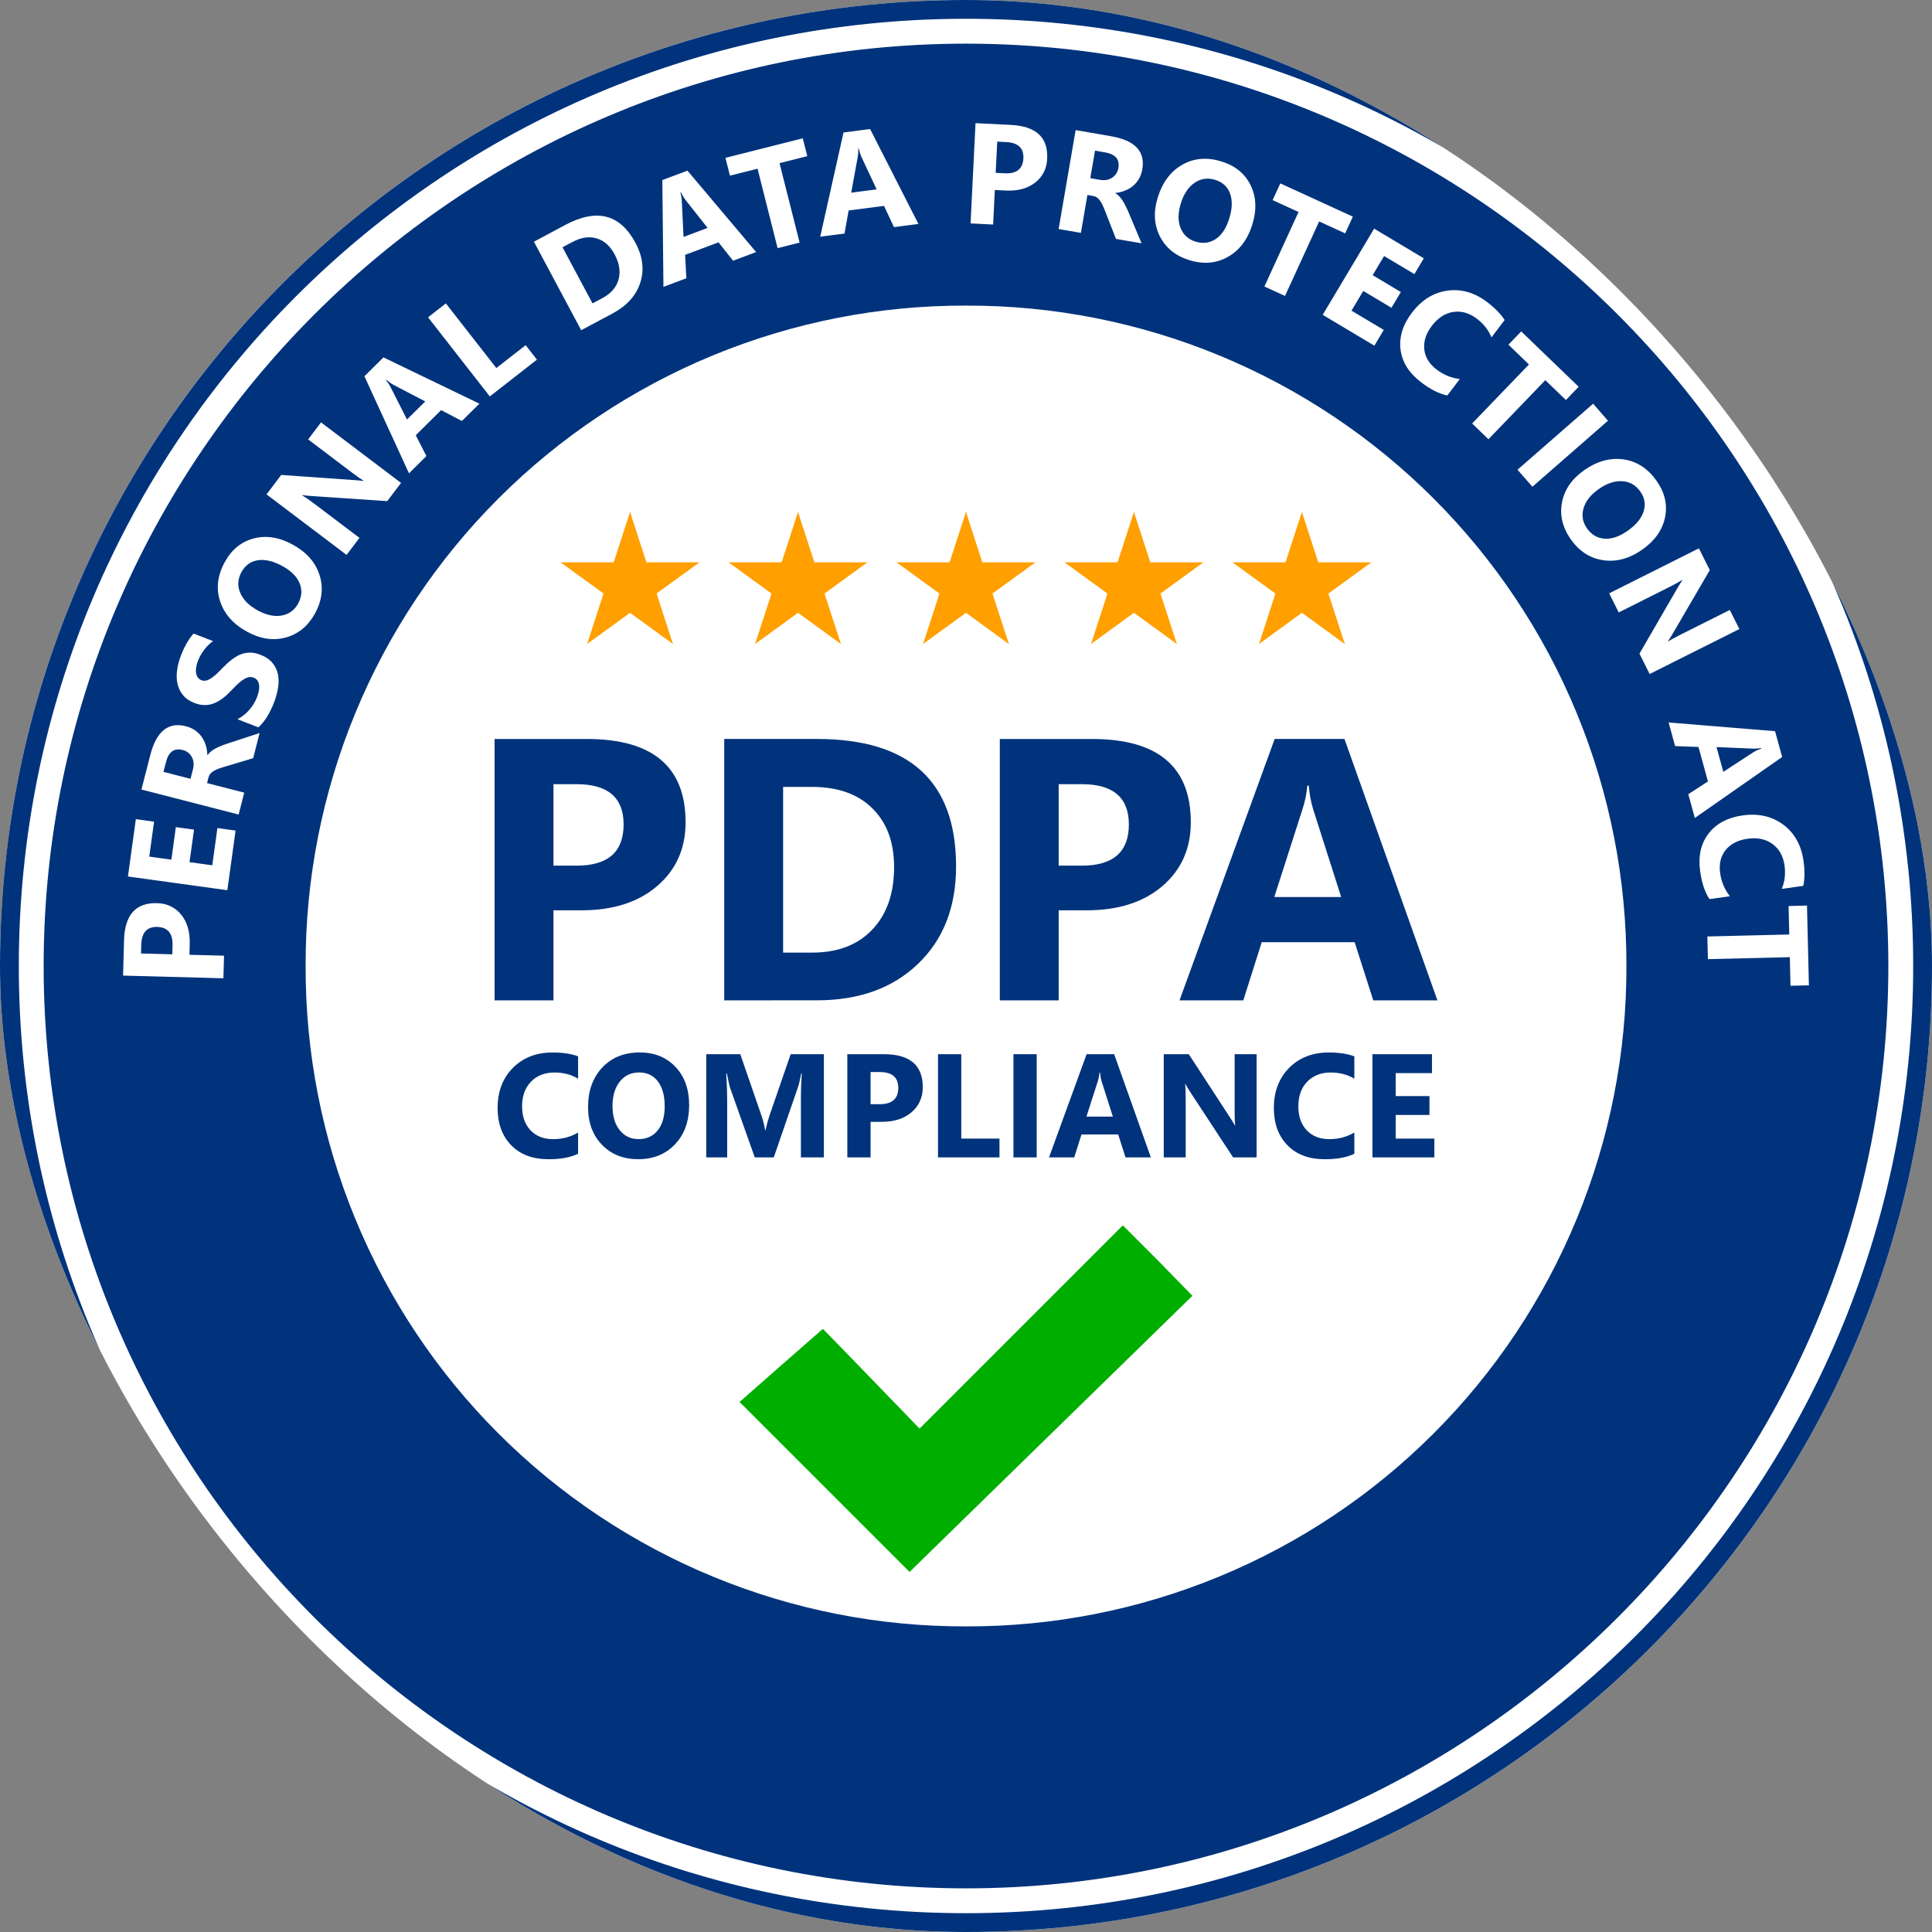 <svg width="64" height="64" viewBox="0 0 64 64" fill="none" xmlns="http://www.w3.org/2000/svg">
<rect x="0" y="0" width="64" height="64" fill="#808080" stroke="none"/>
<g clip-path="url(#clip0_24_2353)">
<rect width="64" height="64" rx="32" fill="white"/>
<path fill-rule="evenodd" clip-rule="evenodd" d="M32 0C14.33 0 0 14.33 0 32C0 49.67 14.33 64 32 64C49.67 64 64 49.67 64 32C64 14.33 49.67 0 32 0ZM32 0.622C49.334 0.622 63.377 14.667 63.377 32C63.377 49.332 49.333 63.377 32 63.377C14.668 63.377 0.623 49.332 0.623 32C0.623 14.666 14.668 0.622 32 0.622ZM62.554 32C62.554 15.178 48.822 1.446 32 1.446C15.178 1.446 1.446 15.178 1.446 32C1.446 48.822 15.178 62.554 32 62.554C48.822 62.554 62.554 48.822 62.554 32ZM53.877 32C53.885 34.875 53.325 37.724 52.229 40.382C51.133 43.04 49.522 45.455 47.488 47.488C45.455 49.521 43.04 51.132 40.382 52.228C37.724 53.325 34.876 53.885 32 53.876C29.125 53.885 26.277 53.325 23.619 52.228C20.96 51.132 18.546 49.521 16.512 47.488C14.479 45.455 12.868 43.04 11.772 40.382C10.675 37.724 10.116 34.875 10.124 32C10.116 29.125 10.675 26.276 11.772 23.618C12.868 20.96 14.479 18.545 16.512 16.512C18.546 14.479 20.96 12.868 23.619 11.771C26.277 10.675 29.125 10.115 32 10.124C34.876 10.115 37.724 10.675 40.382 11.771C43.04 12.868 45.455 14.479 47.488 16.512C49.522 18.545 51.133 20.96 52.229 23.618C53.325 26.276 53.885 29.125 53.877 32Z" fill="#00337C"/>
<path d="M6.276 31.628L7.421 31.659L7.4 32.407L4.077 32.318L4.109 31.145C4.131 30.308 4.496 29.899 5.202 29.918C5.536 29.927 5.803 30.055 6.003 30.301C6.202 30.546 6.296 30.869 6.285 31.271L6.276 31.628ZM4.672 31.585L5.708 31.613L5.716 31.318C5.727 30.92 5.557 30.716 5.208 30.706C4.867 30.697 4.691 30.892 4.68 31.291L4.672 31.585ZM7.804 27.514L7.531 29.489L4.238 29.035L4.5 27.135L5.104 27.219L4.944 28.376L5.677 28.477L5.825 27.4L6.427 27.483L6.278 28.56L7.032 28.664L7.202 27.431L7.804 27.514ZM8.6 24.282L8.386 25.115L7.428 25.403C7.356 25.424 7.291 25.445 7.232 25.467C7.174 25.489 7.123 25.513 7.079 25.54C7.035 25.565 6.998 25.595 6.97 25.629C6.941 25.662 6.921 25.701 6.909 25.745L6.859 25.941L8.091 26.258L7.905 26.983L4.685 26.154L4.981 25.005C5.183 24.224 5.575 23.908 6.159 24.058C6.271 24.087 6.371 24.131 6.458 24.19C6.543 24.249 6.616 24.32 6.676 24.402C6.736 24.485 6.782 24.578 6.815 24.682C6.847 24.785 6.865 24.895 6.868 25.012L6.877 25.014C6.905 24.97 6.941 24.93 6.987 24.894C7.032 24.858 7.082 24.825 7.138 24.794C7.193 24.764 7.252 24.737 7.314 24.713C7.375 24.687 7.434 24.665 7.492 24.646L8.6 24.282ZM5.415 25.569L6.311 25.799L6.392 25.485C6.432 25.329 6.419 25.193 6.354 25.076C6.287 24.956 6.187 24.879 6.052 24.845C5.77 24.772 5.586 24.904 5.5 25.241L5.415 25.569ZM8.559 24.095L7.868 23.826C8.021 23.742 8.153 23.637 8.264 23.51C8.373 23.383 8.456 23.245 8.514 23.095C8.548 23.007 8.57 22.928 8.58 22.857C8.589 22.785 8.589 22.721 8.578 22.668C8.567 22.612 8.547 22.566 8.518 22.529C8.487 22.493 8.449 22.466 8.405 22.448C8.344 22.425 8.284 22.421 8.223 22.437C8.162 22.453 8.099 22.484 8.035 22.529C7.972 22.572 7.906 22.628 7.836 22.695C7.767 22.763 7.694 22.837 7.619 22.917C7.424 23.12 7.23 23.253 7.039 23.316C6.847 23.378 6.648 23.368 6.442 23.288C6.281 23.226 6.155 23.14 6.065 23.03C5.974 22.92 5.912 22.795 5.88 22.655C5.849 22.514 5.844 22.363 5.867 22.202C5.888 22.041 5.93 21.879 5.994 21.715C6.056 21.553 6.122 21.414 6.19 21.298C6.258 21.18 6.332 21.076 6.413 20.987L7.059 21.238C7.003 21.276 6.949 21.32 6.898 21.372C6.847 21.421 6.8 21.475 6.758 21.534C6.714 21.591 6.675 21.651 6.641 21.712C6.608 21.772 6.58 21.831 6.558 21.889C6.527 21.968 6.507 22.043 6.498 22.114C6.487 22.184 6.487 22.247 6.497 22.303C6.507 22.358 6.527 22.405 6.556 22.445C6.584 22.484 6.622 22.513 6.669 22.531C6.721 22.551 6.773 22.556 6.826 22.545C6.877 22.533 6.931 22.509 6.988 22.473C7.043 22.437 7.103 22.39 7.167 22.332C7.229 22.273 7.297 22.206 7.37 22.129C7.47 22.026 7.568 21.936 7.665 21.861C7.762 21.784 7.86 21.724 7.961 21.682C8.062 21.64 8.167 21.619 8.277 21.618C8.385 21.617 8.502 21.641 8.627 21.69C8.8 21.757 8.933 21.846 9.025 21.959C9.117 22.069 9.177 22.194 9.207 22.335C9.236 22.475 9.237 22.627 9.21 22.789C9.184 22.95 9.139 23.113 9.075 23.278C9.009 23.448 8.932 23.605 8.843 23.748C8.755 23.89 8.66 24.005 8.559 24.095V24.095ZM10.438 20.315C10.21 20.733 9.889 21 9.474 21.116C9.058 21.231 8.631 21.169 8.194 20.931C7.732 20.68 7.432 20.344 7.292 19.921C7.152 19.498 7.203 19.067 7.443 18.625C7.669 18.209 7.989 17.946 8.401 17.838C8.815 17.728 9.244 17.795 9.691 18.038C10.15 18.288 10.447 18.622 10.583 19.043C10.719 19.462 10.671 19.886 10.438 20.315ZM7.999 18.951C7.873 19.182 7.86 19.413 7.96 19.643C8.059 19.873 8.251 20.065 8.536 20.22C8.825 20.377 9.091 20.434 9.333 20.39C9.575 20.345 9.756 20.213 9.876 19.993C9.999 19.767 10.016 19.542 9.925 19.321C9.833 19.098 9.642 18.908 9.351 18.75C9.049 18.585 8.778 18.522 8.539 18.559C8.301 18.597 8.121 18.727 7.999 18.951ZM13.285 15.997L12.829 16.6L10.337 16.433C10.191 16.423 10.084 16.412 10.016 16.399L10.011 16.407C10.112 16.468 10.258 16.571 10.451 16.716L11.908 17.818L11.481 18.382L8.83 16.377L9.316 15.733L11.726 15.902C11.835 15.909 11.941 15.919 12.043 15.933L12.049 15.925C11.98 15.889 11.855 15.802 11.674 15.665L10.207 14.556L10.634 13.992L13.285 15.997ZM15.881 13.372L15.301 13.946L14.613 13.586L13.772 14.418L14.125 15.108L13.548 15.679L12.072 12.464L12.703 11.839L15.881 13.372ZM14.087 13.298L13.047 12.755C12.97 12.714 12.887 12.656 12.797 12.581L12.784 12.594C12.847 12.668 12.901 12.751 12.947 12.841L13.482 13.896L14.087 13.298ZM17.787 11.914L16.226 13.132L14.18 10.512L14.77 10.051L16.442 12.192L17.413 11.435L17.787 11.914ZM19.253 10.939L17.687 8.007L18.725 7.452C19.767 6.895 20.542 7.093 21.051 8.046C21.295 8.503 21.348 8.944 21.208 9.368C21.07 9.793 20.765 10.131 20.292 10.384L19.253 10.939ZM18.634 8.191L19.628 10.05L19.955 9.876C20.241 9.723 20.419 9.517 20.49 9.258C20.562 8.999 20.518 8.722 20.36 8.426C20.211 8.146 20.013 7.97 19.765 7.897C19.518 7.823 19.249 7.863 18.957 8.019L18.634 8.191ZM25.048 8.35L24.284 8.637L23.802 8.028L22.695 8.443L22.736 9.218L21.977 9.503L21.941 5.965L22.773 5.653L25.048 8.35ZM23.44 7.55L22.713 6.629C22.659 6.56 22.606 6.473 22.555 6.369L22.538 6.375C22.565 6.469 22.581 6.566 22.586 6.667L22.643 7.849L23.44 7.55ZM26.742 5.173L25.823 5.405L26.488 8.037L25.759 8.221L25.095 5.589L24.18 5.82L24.031 5.229L26.593 4.582L26.742 5.173ZM30.424 7.419L29.614 7.524L29.285 6.821L28.112 6.973L27.975 7.737L27.171 7.841L27.942 4.389L28.823 4.274L30.424 7.419ZM29.04 6.273L28.542 5.211C28.506 5.131 28.474 5.035 28.449 4.921L28.43 4.924C28.435 5.021 28.428 5.12 28.41 5.219L28.197 6.383L29.04 6.273ZM32.955 6.294L32.899 7.438L32.151 7.401L32.315 4.08L33.487 4.138C34.323 4.18 34.724 4.553 34.689 5.259C34.673 5.592 34.539 5.856 34.288 6.051C34.039 6.245 33.713 6.332 33.312 6.312L32.955 6.294ZM33.035 4.691L32.983 5.726L33.278 5.741C33.676 5.761 33.883 5.596 33.901 5.247C33.918 4.906 33.727 4.726 33.329 4.706L33.035 4.691ZM37.816 8.06L36.968 7.914L36.604 6.983C36.577 6.913 36.55 6.849 36.524 6.793C36.498 6.737 36.469 6.688 36.438 6.646C36.41 6.604 36.377 6.57 36.341 6.545C36.306 6.519 36.266 6.502 36.22 6.494L36.022 6.459L35.806 7.714L35.068 7.587L35.632 4.31L36.801 4.512C37.597 4.649 37.943 5.014 37.841 5.608C37.821 5.722 37.785 5.825 37.733 5.917C37.682 6.007 37.617 6.085 37.54 6.152C37.463 6.218 37.374 6.272 37.273 6.312C37.173 6.353 37.065 6.38 36.948 6.393L36.947 6.402C36.993 6.426 37.035 6.459 37.075 6.502C37.115 6.543 37.152 6.59 37.187 6.644C37.222 6.697 37.254 6.753 37.283 6.813C37.313 6.871 37.34 6.929 37.364 6.984L37.816 8.06ZM36.274 4.99L36.117 5.902L36.437 5.957C36.596 5.984 36.731 5.96 36.842 5.886C36.956 5.81 37.024 5.703 37.048 5.566C37.097 5.28 36.951 5.107 36.608 5.048L36.274 4.99ZM39.394 8.616C38.94 8.474 38.615 8.211 38.421 7.827C38.228 7.441 38.205 7.01 38.354 6.535C38.511 6.034 38.783 5.673 39.17 5.454C39.557 5.235 39.991 5.201 40.47 5.351C40.923 5.492 41.243 5.755 41.429 6.138C41.617 6.522 41.635 6.957 41.483 7.443C41.327 7.941 41.056 8.298 40.67 8.512C40.286 8.727 39.86 8.762 39.394 8.616L39.394 8.616ZM40.258 5.959C40.007 5.881 39.779 5.913 39.572 6.056C39.366 6.197 39.215 6.423 39.118 6.732C39.02 7.047 39.016 7.318 39.106 7.547C39.197 7.776 39.361 7.928 39.6 8.003C39.846 8.08 40.07 8.052 40.27 7.92C40.47 7.787 40.619 7.563 40.718 7.247C40.821 6.918 40.831 6.64 40.748 6.413C40.665 6.187 40.502 6.035 40.258 5.959ZM44.561 7.731L43.699 7.335L42.568 9.803L41.885 9.491L43.016 7.022L42.158 6.629L42.412 6.075L44.815 7.176L44.561 7.731ZM45.528 11.451L43.816 10.429L45.52 7.574L47.166 8.557L46.854 9.08L45.85 8.481L45.471 9.116L46.405 9.674L46.094 10.195L45.16 9.638L44.77 10.291L45.839 10.929L45.528 11.451ZM47.944 13.101C47.679 13.048 47.392 12.903 47.08 12.666C46.674 12.357 46.446 11.995 46.395 11.58C46.343 11.164 46.469 10.758 46.771 10.361C47.093 9.937 47.484 9.693 47.945 9.628C48.407 9.564 48.847 9.69 49.264 10.007C49.522 10.204 49.715 10.402 49.843 10.601L49.407 11.176C49.31 10.935 49.148 10.729 48.922 10.557C48.673 10.368 48.413 10.293 48.142 10.334C47.871 10.374 47.634 10.528 47.431 10.795C47.236 11.051 47.153 11.31 47.181 11.572C47.21 11.833 47.346 12.056 47.59 12.241C47.822 12.418 48.078 12.523 48.358 12.556L47.944 13.101ZM51.873 13.251L51.19 12.594L49.307 14.55L48.766 14.029L50.649 12.073L49.969 11.418L50.392 10.979L52.296 12.812L51.873 13.251ZM50.763 16.124L50.27 15.56L52.774 13.373L53.266 13.937L50.763 16.124ZM52.035 17.865C51.76 17.476 51.663 17.07 51.742 16.647C51.823 16.223 52.067 15.867 52.473 15.58C52.903 15.277 53.338 15.156 53.779 15.218C54.219 15.28 54.584 15.516 54.874 15.926C55.148 16.314 55.242 16.716 55.157 17.134C55.072 17.553 54.822 17.909 54.407 18.203C53.98 18.504 53.548 18.622 53.111 18.558C52.675 18.495 52.316 18.264 52.034 17.865H52.035ZM54.336 16.281C54.184 16.066 53.983 15.953 53.732 15.94C53.483 15.927 53.225 16.014 52.96 16.201C52.691 16.391 52.523 16.605 52.456 16.841C52.388 17.078 52.427 17.299 52.571 17.503C52.72 17.714 52.914 17.828 53.153 17.845C53.393 17.861 53.648 17.773 53.918 17.583C54.2 17.384 54.377 17.169 54.448 16.939C54.52 16.708 54.483 16.489 54.336 16.281ZM54.647 22.328L54.309 21.653L55.561 19.492C55.634 19.365 55.692 19.274 55.733 19.219L55.729 19.211C55.63 19.274 55.472 19.36 55.256 19.468L53.623 20.288L53.306 19.655L56.278 18.165L56.639 18.886L55.422 20.973C55.367 21.067 55.312 21.157 55.254 21.243L55.258 21.252C55.322 21.206 55.455 21.132 55.658 21.03L57.302 20.206L57.619 20.838L54.647 22.328ZM56.143 27.096L55.927 26.309L56.578 25.886L56.265 24.745L55.49 24.715L55.275 23.933L58.801 24.221L59.036 25.077L56.143 27.096ZM57.087 25.568L58.07 24.928C58.144 24.881 58.235 24.837 58.344 24.796L58.339 24.778C58.243 24.796 58.145 24.803 58.044 24.798L56.862 24.748L57.087 25.568ZM56.628 29.784C56.478 29.56 56.375 29.255 56.321 28.868C56.249 28.363 56.342 27.945 56.598 27.613C56.854 27.282 57.229 27.082 57.723 27.012C58.25 26.938 58.7 27.04 59.073 27.318C59.447 27.598 59.67 27.997 59.743 28.515C59.789 28.837 59.786 29.113 59.736 29.345L59.023 29.446C59.123 29.207 59.153 28.947 59.114 28.665C59.07 28.356 58.938 28.12 58.716 27.958C58.495 27.796 58.219 27.738 57.886 27.785C57.568 27.83 57.327 27.956 57.162 28.161C56.999 28.367 56.939 28.621 56.982 28.924C57.023 29.214 57.131 29.468 57.305 29.689L56.628 29.784ZM59.313 32.655L59.29 31.707L56.576 31.773L56.558 31.022L59.272 30.956L59.249 30.013L59.859 29.998L59.922 32.64L59.313 32.655Z" fill="white"/>
<path d="M18.334 30.155V33.138H16.384V24.48H19.439C21.62 24.48 22.711 25.399 22.711 27.239C22.711 28.108 22.397 28.813 21.769 29.352C21.145 29.887 20.31 30.155 19.264 30.155H18.334ZM18.334 25.977V28.676H19.101C20.139 28.676 20.658 28.221 20.658 27.311C20.658 26.422 20.139 25.977 19.101 25.977H18.334ZM23.991 33.138V24.479H27.058C30.134 24.479 31.671 25.886 31.671 28.7C31.671 30.048 31.251 31.125 30.409 31.93C29.572 32.735 28.455 33.137 27.058 33.137L23.991 33.138ZM25.942 26.067V31.556H26.907C27.753 31.556 28.415 31.302 28.894 30.795C29.377 30.288 29.618 29.597 29.618 28.724C29.618 27.899 29.379 27.251 28.9 26.78C28.425 26.305 27.757 26.067 26.895 26.067H25.942ZM35.07 30.155V33.138H33.12V24.48H36.175C38.357 24.48 39.447 25.399 39.447 27.239C39.447 28.108 39.134 28.813 38.506 29.352C37.882 29.887 37.047 30.155 36 30.155H35.07ZM35.07 25.977V28.676H35.837C36.875 28.676 37.395 28.221 37.395 27.311C37.395 26.422 36.875 25.977 35.837 25.977H35.07ZM47.616 33.138H45.491L44.875 31.212H41.796L41.186 33.138H39.073L42.225 24.479H44.537L47.616 33.138ZM44.428 29.714L43.499 26.804C43.43 26.587 43.382 26.327 43.354 26.025H43.306C43.285 26.279 43.235 26.53 43.155 26.78L42.213 29.714L44.428 29.714Z" fill="#00337C"/>
<path d="M19.15 38.22C18.901 38.341 18.575 38.401 18.172 38.401C17.648 38.401 17.235 38.247 16.935 37.939C16.635 37.63 16.484 37.219 16.484 36.706C16.484 36.159 16.653 35.715 16.99 35.375C17.328 35.035 17.767 34.865 18.306 34.865C18.64 34.865 18.921 34.907 19.15 34.992V35.733C18.921 35.596 18.661 35.528 18.368 35.528C18.047 35.528 17.788 35.629 17.591 35.831C17.394 36.033 17.295 36.306 17.295 36.651C17.295 36.982 17.388 37.246 17.574 37.443C17.76 37.638 18.011 37.736 18.325 37.736C18.626 37.736 18.901 37.663 19.15 37.517L19.15 38.22Z" fill="#00337C"/>
<path d="M21.139 38.4C20.649 38.4 20.25 38.241 19.942 37.923C19.634 37.604 19.48 37.188 19.48 36.676C19.48 36.136 19.636 35.699 19.949 35.365C20.262 35.031 20.677 34.864 21.194 34.864C21.682 34.864 22.076 35.024 22.377 35.343C22.678 35.663 22.829 36.084 22.829 36.607C22.829 37.144 22.673 37.577 22.36 37.907C22.048 38.236 21.641 38.4 21.139 38.4L21.139 38.4ZM21.172 35.527C20.902 35.527 20.688 35.629 20.529 35.832C20.37 36.034 20.29 36.302 20.29 36.636C20.29 36.974 20.37 37.242 20.529 37.439C20.688 37.636 20.896 37.735 21.154 37.735C21.419 37.735 21.63 37.639 21.785 37.449C21.941 37.256 22.019 36.99 22.019 36.65C22.019 36.295 21.944 36.02 21.793 35.822C21.642 35.625 21.435 35.527 21.172 35.527ZM27.292 38.341H26.531V36.295C26.531 36.075 26.541 35.831 26.56 35.563H26.541C26.501 35.773 26.465 35.924 26.433 36.016L25.632 38.341H25.003L24.187 36.04C24.165 35.978 24.129 35.819 24.08 35.563H24.058C24.079 35.9 24.089 36.196 24.089 36.45V38.341H23.395V34.922H24.523L25.222 36.949C25.278 37.111 25.318 37.274 25.344 37.438H25.358C25.401 37.248 25.446 37.084 25.494 36.944L26.192 34.922H27.292V38.341ZM28.839 37.163V38.34H28.069V34.921H29.276C30.137 34.921 30.568 35.284 30.568 36.011C30.568 36.354 30.444 36.632 30.196 36.845C29.95 37.057 29.62 37.162 29.206 37.162L28.839 37.163ZM28.839 35.513V36.578H29.142C29.552 36.578 29.757 36.399 29.757 36.039C29.757 35.688 29.552 35.513 29.142 35.513H28.839ZM33.109 38.341H31.073V34.922H31.843V37.717H33.109V38.341ZM34.342 38.341H33.572V34.922H34.342V38.341ZM38.124 38.341H37.285L37.042 37.581H35.826L35.585 38.341H34.75L35.995 34.922H36.908L38.124 38.341ZM36.865 36.989L36.498 35.84C36.471 35.754 36.452 35.652 36.441 35.532H36.422C36.414 35.633 36.394 35.732 36.362 35.83L35.99 36.989H36.865ZM41.627 38.341H40.849L39.44 36.193C39.357 36.067 39.3 35.973 39.268 35.909H39.259C39.272 36.03 39.278 36.214 39.278 36.462V38.341H38.551V34.922H39.38L40.737 37.004C40.799 37.097 40.856 37.19 40.909 37.283H40.918C40.906 37.203 40.899 37.047 40.899 36.813V34.922H41.627L41.627 38.341Z" fill="#00337C"/>
<path d="M44.864 38.22C44.614 38.341 44.288 38.401 43.886 38.401C43.362 38.401 42.949 38.247 42.649 37.939C42.349 37.63 42.198 37.219 42.198 36.706C42.198 36.159 42.367 35.715 42.704 35.375C43.042 35.035 43.481 34.865 44.02 34.865C44.354 34.865 44.635 34.907 44.864 34.992V35.733C44.635 35.596 44.374 35.528 44.082 35.528C43.761 35.528 43.502 35.629 43.305 35.831C43.108 36.033 43.009 36.306 43.009 36.651C43.009 36.982 43.102 37.246 43.288 37.443C43.474 37.638 43.724 37.736 44.039 37.736C44.34 37.736 44.614 37.663 44.864 37.517L44.864 38.22Z" fill="#00337C"/>
<path d="M47.515 38.341H45.464V34.922H47.436V35.549H46.234V36.31H47.353V36.934H46.234V37.717H47.515L47.515 38.341Z" fill="#00337C"/>
<path d="M20.871 16.959L20.124 19.258L21.275 19.632" fill="#FF9F00"/>
<path d="M20.871 16.959L21.618 19.258L20.467 19.632" fill="#FF9F00"/>
<path d="M23.17 18.629L20.753 18.629L20.752 19.839" fill="#FF9F00"/>
<path d="M23.17 18.629L21.214 20.05L20.502 19.071" fill="#FF9F00"/>
<path d="M18.572 18.629L20.528 20.05L21.239 19.071" fill="#FF9F00"/>
<path d="M18.572 18.629L20.989 18.629L20.99 19.839" fill="#FF9F00"/>
<path d="M22.292 21.332L21.545 19.033L20.394 19.406" fill="#FF9F00"/>
<path d="M22.292 21.332L20.336 19.911L21.047 18.931" fill="#FF9F00"/>
<path d="M19.45 21.332L21.406 19.911L20.695 18.931" fill="#FF9F00"/>
<path d="M19.45 21.332L20.197 19.033L21.348 19.406" fill="#FF9F00"/>
<path d="M26.435 16.959L25.688 19.258L26.839 19.632" fill="#FF9F00"/>
<path d="M26.435 16.959L27.182 19.258L26.031 19.632" fill="#FF9F00"/>
<path d="M28.734 18.629L26.317 18.629L26.316 19.839" fill="#FF9F00"/>
<path d="M28.734 18.629L26.778 20.05L26.066 19.071" fill="#FF9F00"/>
<path d="M24.136 18.629L26.092 20.05L26.803 19.071" fill="#FF9F00"/>
<path d="M24.136 18.629L26.553 18.629L26.554 19.839" fill="#FF9F00"/>
<path d="M27.856 21.332L27.109 19.033L25.958 19.406" fill="#FF9F00"/>
<path d="M27.855 21.332L25.9 19.911L26.611 18.931" fill="#FF9F00"/>
<path d="M25.014 21.332L26.97 19.911L26.259 18.931" fill="#FF9F00"/>
<path d="M25.014 21.332L25.761 19.033L26.912 19.406" fill="#FF9F00"/>
<path d="M31.999 16.959L31.252 19.258L32.403 19.632" fill="#FF9F00"/>
<path d="M31.999 16.959L32.746 19.258L31.595 19.632" fill="#FF9F00"/>
<path d="M34.298 18.629L31.881 18.629L31.88 19.839" fill="#FF9F00"/>
<path d="M34.298 18.629L32.342 20.05L31.63 19.071" fill="#FF9F00"/>
<path d="M29.7 18.629L31.655 20.05L32.367 19.071" fill="#FF9F00"/>
<path d="M29.7 18.629L32.117 18.629L32.118 19.839" fill="#FF9F00"/>
<path d="M33.42 21.332L32.673 19.033L31.522 19.406" fill="#FF9F00"/>
<path d="M33.419 21.332L31.464 19.911L32.175 18.931" fill="#FF9F00"/>
<path d="M30.578 21.332L32.534 19.911L31.823 18.931" fill="#FF9F00"/>
<path d="M30.578 21.332L31.325 19.033L32.476 19.406" fill="#FF9F00"/>
<path d="M37.563 16.959L36.816 19.258L37.967 19.632" fill="#FF9F00"/>
<path d="M37.563 16.959L38.31 19.258L37.16 19.632" fill="#FF9F00"/>
<path d="M39.862 18.629L37.445 18.629L37.444 19.839" fill="#FF9F00"/>
<path d="M39.862 18.629L37.907 20.05L37.195 19.071" fill="#FF9F00"/>
<path d="M35.264 18.629L37.22 20.05L37.932 19.071" fill="#FF9F00"/>
<path d="M35.264 18.629L37.681 18.629L37.682 19.839" fill="#FF9F00"/>
<path d="M38.984 21.332L38.237 19.033L37.086 19.406" fill="#FF9F00"/>
<path d="M38.984 21.332L37.029 19.911L37.739 18.931" fill="#FF9F00"/>
<path d="M36.143 21.332L38.098 19.911L37.388 18.931" fill="#FF9F00"/>
<path d="M36.143 21.332L36.89 19.033L38.041 19.406" fill="#FF9F00"/>
<path d="M43.127 16.959L42.38 19.258L43.531 19.632" fill="#FF9F00"/>
<path d="M43.127 16.959L43.874 19.258L42.724 19.632" fill="#FF9F00"/>
<path d="M45.426 18.629L43.009 18.629L43.008 19.839" fill="#FF9F00"/>
<path d="M45.426 18.629L43.471 20.05L42.759 19.071" fill="#FF9F00"/>
<path d="M40.828 18.629L42.784 20.05L43.496 19.071" fill="#FF9F00"/>
<path d="M40.828 18.629L43.245 18.629L43.246 19.839" fill="#FF9F00"/>
<path d="M44.548 21.332L43.801 19.033L42.65 19.406" fill="#FF9F00"/>
<path d="M44.548 21.332L42.592 19.911L43.303 18.931" fill="#FF9F00"/>
<path d="M41.707 21.332L43.662 19.911L42.952 18.931" fill="#FF9F00"/>
<path d="M41.707 21.332L42.453 19.033L43.605 19.406" fill="#FF9F00"/>
<path d="M27.315 49.259L24.5 46.444L24.522 46.422C24.58 46.367 27.253 44.02 27.259 44.02C27.263 44.02 27.985 44.763 28.864 45.672L30.462 47.324L37.195 40.591L38.355 41.751L39.5 42.925C39.446 42.976 30.37 51.837 30.264 51.942L30.13 52.073L27.315 49.259Z" fill="#00AE00"/>
</g>
<defs>
<clipPath id="clip0_24_2353">
<rect width="64" height="64" rx="32" fill="white"/>
</clipPath>
</defs>
</svg>
